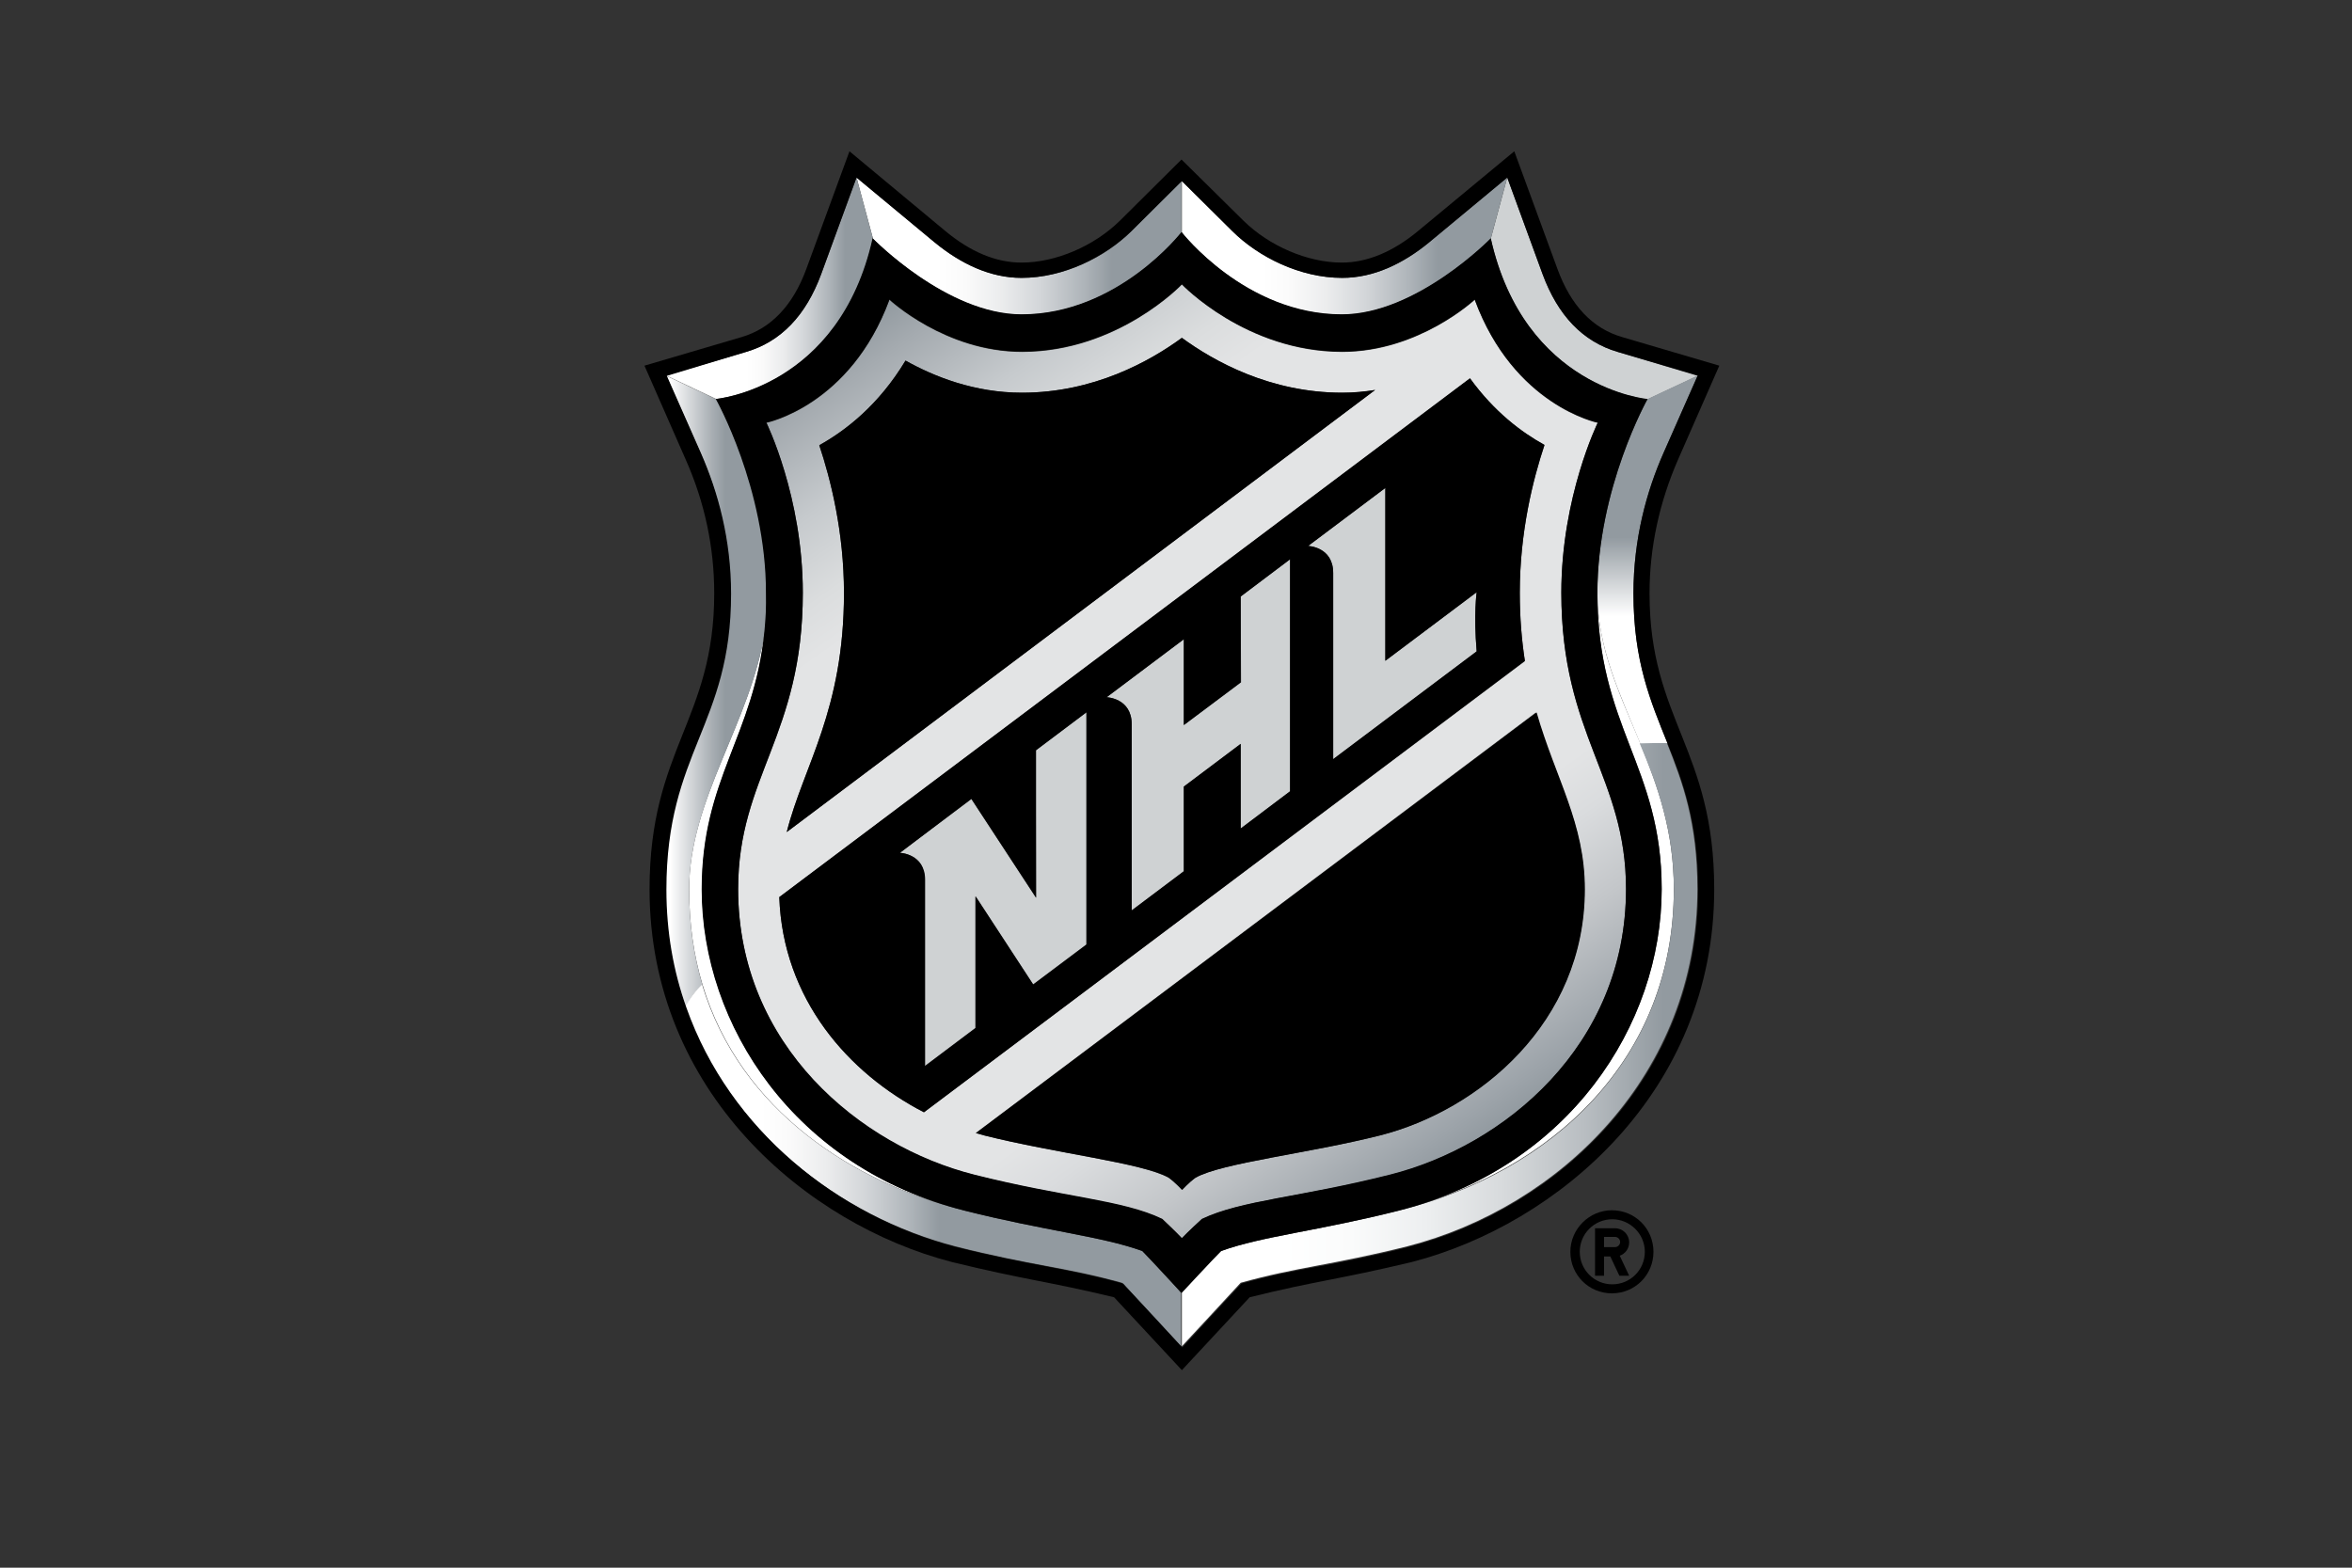 <?xml version="1.0" encoding="utf-8"?>
<!-- Generator: Adobe Illustrator 26.0.2, SVG Export Plug-In . SVG Version: 6.00 Build 0)  -->
<svg version="1.1" id="Layer_1" xmlns="http://www.w3.org/2000/svg" xmlns:xlink="http://www.w3.org/1999/xlink" x="0px" y="0px"
	 viewBox="0 0 600 400" style="enable-background:new 0 0 600 400;" xml:space="preserve">
<rect x="0" y="0" width="600" height="400" fill="#333333" stroke="none"/>
<style type="text/css">
	.st0{clip-path:url(#SVGID_00000160909123762342872360000013409967254491401653_);}
	.st1{clip-path:url(#SVGID_00000138554202643978863850000006041158310138109318_);fill:#FFFFFF;}
	.st2{clip-path:url(#SVGID_00000138554202643978863850000006041158310138109318_);fill:#CFD2D3;}
	.st3{clip-path:url(#SVGID_00000138554202643978863850000006041158310138109318_);}
	
		.st4{clip-path:url(#SVGID_00000075862618577337220080000006082437556712684720_);fill:url(#SVGID_00000016797379661355123970000011752488942312020398_);}
	
		.st5{clip-path:url(#SVGID_00000118361934845278753860000013914125849413312384_);fill:url(#SVGID_00000026883214392066557830000007407581290565303191_);}
	
		.st6{clip-path:url(#SVGID_00000065052759541781690570000002787982640977804182_);fill:url(#SVGID_00000116916017519609616130000013289358755050827658_);}
	
		.st7{clip-path:url(#SVGID_00000063610655604819065440000002057310543309525178_);fill:url(#SVGID_00000118358114041264811430000005327243523227290553_);}
	
		.st8{clip-path:url(#SVGID_00000029022428215640396350000009361885625261175460_);fill:url(#SVGID_00000088115909781058395040000013658622134387126674_);}
	
		.st9{clip-path:url(#SVGID_00000009582861854118071150000013278700008850455192_);fill:url(#SVGID_00000174582876585679454300000009147732459013529476_);}
	
		.st10{clip-path:url(#SVGID_00000080895181683418626970000017119407489762509440_);fill:url(#SVGID_00000156574126332232278310000009849169049370571454_);}
	
		.st11{clip-path:url(#SVGID_00000033345508345886935150000016089164721980939919_);fill:url(#SVGID_00000039128999977292315250000008170129354087721654_);}
</style>
<g>
	<defs>
		<rect id="SVGID_1_" x="113.1" y="-24" width="366.9" height="448"/>
	</defs>
	<clipPath id="SVGID_00000056400246593582034110000000657519005901649570_">
		<use xlink:href="#SVGID_1_"  style="overflow:visible;"/>
	</clipPath>
	<g style="clip-path:url(#SVGID_00000056400246593582034110000000657519005901649570_);">
		<defs>
			<rect id="SVGID_00000134227587978483082140000005033430132262519986_" x="164.4" y="38.5" width="274.2" height="311.1"/>
		</defs>
		<clipPath id="SVGID_00000141425450943459853520000014232061066180815765_">
			<use xlink:href="#SVGID_00000134227587978483082140000005033430132262519986_"  style="overflow:visible;"/>
		</clipPath>
		<path style="clip-path:url(#SVGID_00000141425450943459853520000014232061066180815765_);fill:#FFFFFF;" d="M179.1,226.9
			c0-28.3,13.2-39,16-65.8c-3.7,23.5-19.3,42.7-19.3,65.8c0,8.9,1.2,17,3.4,24.3c9.8,32.5,38.8,50.6,67,57.7
			C202.8,298,179.1,261.6,179.1,226.9"/>
		<path style="clip-path:url(#SVGID_00000141425450943459853520000014232061066180815765_);fill:#FFFFFF;" d="M418.5,189.8
			c-5.3-12.8-11-24.3-11-38.6c0,34.4,16.4,44.1,16.4,75.6c0,34.7-23.7,71.1-67.1,82c39.1-9.9,70.2-38.5,70.2-82
			C427,212.1,422.9,200.6,418.5,189.8"/>
		<path style="clip-path:url(#SVGID_00000141425450943459853520000014232061066180815765_);fill:#CFD2D3;" d="M412.7,89.8
			c-8.9-2.6-15.3-9.3-19.2-19.9l-9-24.6l-4.2,15.6c8.5,38.2,40,41,40,41l12.8-6"/>
		<path style="clip-path:url(#SVGID_00000141425450943459853520000014232061066180815765_);fill:#CFD2D3;" d="M264.3,229.1
			l-16.5-25.2l-18.3,13.7c0,0,6.4,0.2,6.4,6.9v47.5l12.9-9.7v-33.6l14.7,22.5l13.6-10.2v-59.2l-12.9,9.7"/>
		<path style="clip-path:url(#SVGID_00000141425450943459853520000014232061066180815765_);fill:#CFD2D3;" d="M316.6,174.1L302,185
			v-21.9l-19.7,14.8c0,0,6.4,0.2,6.4,6.9v47.5l13.3-10v-21.6l14.5-10.9v21.6l12.6-9.5v-59.2l-12.6,9.5"/>
		<path style="clip-path:url(#SVGID_00000141425450943459853520000014232061066180815765_);fill:#CFD2D3;" d="M353.4,168.6v-44.1
			l-19.7,14.8c0,0,6.4,0.2,6.4,6.9v47.5l36.6-27.5c-0.8-9.5,0-15.1,0-15.1"/>
		<g style="clip-path:url(#SVGID_00000141425450943459853520000014232061066180815765_);">
			<defs>
				<path id="SVGID_00000021814694793263870190000005498858884274757030_" d="M186.3,151.4c0,33.6-16.5,40.3-16.5,75.5
					c0,10.8,1.8,20.8,5.1,30.1c1-2.1,2.5-4.2,4.3-5.7c-2.2-7.4-3.4-15.5-3.4-24.3c0-23.1,15.6-42.3,19.3-65.8c0.3-3,0.5-6.3,0.5-9.8
					c0-26.8-12.8-49.5-12.8-49.5l-12.8-6l8.7,19.7C183,125.4,186.3,137.6,186.3,151.4"/>
			</defs>
			<clipPath id="SVGID_00000150806741395641000820000003504116848309511101_">
				<use xlink:href="#SVGID_00000021814694793263870190000005498858884274757030_"  style="overflow:visible;"/>
			</clipPath>
			
				<linearGradient id="SVGID_00000024687266481383293870000014188699513562510746_" gradientUnits="userSpaceOnUse" x1="64.599" y1="573.696" x2="74.675" y2="573.696" gradientTransform="matrix(3.273 0 0 -3.275 -44.171 2055.132)">
				<stop  offset="0" style="stop-color:#FFFFFF"/>
				<stop  offset="0.112" style="stop-color:#FFFFFF"/>
				<stop  offset="0.225" style="stop-color:#DFE1E3"/>
				<stop  offset="0.437" style="stop-color:#A8AEB3"/>
				<stop  offset="0.539" style="stop-color:#929AA0"/>
				<stop  offset="1" style="stop-color:#929AA0"/>
			</linearGradient>
			
				<rect x="169.8" y="95.8" style="clip-path:url(#SVGID_00000150806741395641000820000003504116848309511101_);fill:url(#SVGID_00000024687266481383293870000014188699513562510746_);" width="25.7" height="161.1"/>
		</g>
		<g style="clip-path:url(#SVGID_00000141425450943459853520000014232061066180815765_);">
			<defs>
				<path id="SVGID_00000113330439441817299670000000510369211741897881_" d="M407.5,151.3c0,14.2,5.8,25.8,11,38.6l6.9-0.2
					c-4.3-10.7-8.7-20.9-8.7-38.3c0-13.8,3.3-25.9,7.7-35.9l8.7-19.7l-12.8,6C420.3,101.8,407.5,124.5,407.5,151.3"/>
			</defs>
			<clipPath id="SVGID_00000008129505355811906120000000870892889172820666_">
				<use xlink:href="#SVGID_00000113330439441817299670000000510369211741897881_"  style="overflow:visible;"/>
			</clipPath>
			
				<linearGradient id="SVGID_00000040570778722422048110000017812096212236749232_" gradientUnits="userSpaceOnUse" x1="148.764" y1="483.016" x2="158.837" y2="483.016" gradientTransform="matrix(0 -9.332 -9.329 0 4926.11 1578.141)">
				<stop  offset="0" style="stop-color:#FFFFFF"/>
				<stop  offset="0.348" style="stop-color:#FFFFFF"/>
				<stop  offset="0.562" style="stop-color:#929AA0"/>
				<stop  offset="1" style="stop-color:#929AA0"/>
			</linearGradient>
			
				<rect x="407.5" y="95.8" style="clip-path:url(#SVGID_00000008129505355811906120000000870892889172820666_);fill:url(#SVGID_00000040570778722422048110000017812096212236749232_);" width="25.6" height="94"/>
		</g>
		<g style="clip-path:url(#SVGID_00000141425450943459853520000014232061066180815765_);">
			<defs>
				<path id="SVGID_00000111162226701099281140000017809971663938579590_" d="M291.4,319.2c-10.5-3.8-24.7-5.1-45.3-10.3
					c-28.1-7.1-57.2-25.2-67-57.7c-1.7,1.6-3.2,3.6-4.3,5.7c11.1,31.4,38.9,53.3,68.9,61.1c19.2,4.9,28.2,5.3,42.5,9.3
					c1.9,2,15.1,16.3,15.1,16.3v-13.7C301.5,329.9,292.8,320.5,291.4,319.2"/>
			</defs>
			<clipPath id="SVGID_00000010312217073682145140000000738260892659803276_">
				<use xlink:href="#SVGID_00000111162226701099281140000017809971663938579590_"  style="overflow:visible;"/>
			</clipPath>
			
				<linearGradient id="SVGID_00000060733012866774760010000016144143302371034788_" gradientUnits="userSpaceOnUse" x1="106.107" y1="501.663" x2="116.18" y2="501.663" gradientTransform="matrix(12.566 0 0 -12.571 -1158.444 6603.91)">
				<stop  offset="0" style="stop-color:#FFFFFF"/>
				<stop  offset="0.152" style="stop-color:#FFFFFF"/>
				<stop  offset="0.211" style="stop-color:#FAFAFA"/>
				<stop  offset="0.285" style="stop-color:#EBECED"/>
				<stop  offset="0.365" style="stop-color:#D2D5D8"/>
				<stop  offset="0.451" style="stop-color:#AFB5BA"/>
				<stop  offset="0.511" style="stop-color:#929AA0"/>
				<stop  offset="1" style="stop-color:#929AA0"/>
			</linearGradient>
			
				<rect x="174.9" y="251.2" style="clip-path:url(#SVGID_00000010312217073682145140000000738260892659803276_);fill:url(#SVGID_00000060733012866774760010000016144143302371034788_);" width="126.6" height="92.5"/>
		</g>
		<g style="clip-path:url(#SVGID_00000141425450943459853520000014232061066180815765_);">
			<defs>
				<path id="SVGID_00000176030508227291003180000014802442960061285259_" d="M248.5,299.8c22.9,5.8,37.9,6.5,48,11.3
					c0,0,3.6,3.4,5,4.9c1.4-1.5,5.1-4.9,5.1-4.9c10.1-4.9,25-5.5,48-11.3c28.9-7.3,60.2-32.9,60.2-72.9c0-28.7-16.5-39.2-16.5-75.6
					c0-24.5,9.3-43.4,9.3-43.4s-21.4-4.3-31.4-31.4c0,0-14.2,13.3-33.8,13.3c-24.5,0-40.9-17.2-40.9-17.2s-16.3,17.2-40.8,17.2
					c-19.6,0-33.8-13.3-33.8-13.3c-10,27.1-31.4,31.4-31.4,31.4s9.3,18.9,9.3,43.4c0,36.4-16.5,46.9-16.5,75.6
					C188.3,267,219.5,292.5,248.5,299.8 M404.2,226.9c0,34-27.1,56.4-52.2,62.8c-18.2,4.6-40.4,7-47.1,10.8
					c-1.5,1.1-3.4,3.1-3.4,3.1s-1.8-2-3.4-3.1c-6.7-3.8-28.9-6.2-47.1-10.8c-0.7-0.2-1.4-0.4-2.1-0.6l142.9-107.3
					C396.7,198.8,404.2,209.9,404.2,226.9z M394,113.6c-2.9,8.7-6.3,22.1-6.3,37.7c0,6.5,0.5,12.2,1.3,17.4L235.7,283.8
					c-19.2-9.9-36-28.8-36.9-54.9L375,96.6C381.2,105.1,388.2,110.4,394,113.6z M215.3,151.3c0-15.6-3.4-29-6.3-37.7
					c6.7-3.7,15.2-10.3,22-21.6c7.3,4.1,17.6,8.2,29.7,8.2c18.3,0,32.6-8,40.8-14c8.2,6,22.5,14,40.9,14c2.9,0,5.7-0.2,8.4-0.7
					L200.7,212.3C205,195.3,215.3,181.3,215.3,151.3z"/>
			</defs>
			<clipPath id="SVGID_00000076598261282526887120000000829957652519777702_">
				<use xlink:href="#SVGID_00000176030508227291003180000014802442960061285259_"  style="overflow:visible;"/>
			</clipPath>
			
				<linearGradient id="SVGID_00000105393619788370213760000018269213919299433350_" gradientUnits="userSpaceOnUse" x1="125.42" y1="484.091" x2="135.493" y2="484.091" gradientTransform="matrix(-14.898 -21.285 -21.276 14.904 12539.839 -4250.708)">
				<stop  offset="0" style="stop-color:#929AA0"/>
				<stop  offset="2.380878e-02" style="stop-color:#9CA3A9"/>
				<stop  offset="0.123" style="stop-color:#C3C6C9"/>
				<stop  offset="0.203" style="stop-color:#DADCDE"/>
				<stop  offset="0.253" style="stop-color:#E3E4E5"/>
				<stop  offset="0.753" style="stop-color:#E3E4E5"/>
				<stop  offset="0.8" style="stop-color:#DBDDDE"/>
				<stop  offset="0.873" style="stop-color:#C6CACD"/>
				<stop  offset="0.96" style="stop-color:#A4AAAF"/>
				<stop  offset="1" style="stop-color:#929AA0"/>
			</linearGradient>
			
				<polygon style="clip-path:url(#SVGID_00000076598261282526887120000000829957652519777702_);fill:url(#SVGID_00000105393619788370213760000018269213919299433350_);" points="
				262.8,422.5 73.9,152.6 340.2,-34 529.1,235.9 			"/>
		</g>
		<g style="clip-path:url(#SVGID_00000141425450943459853520000014232061066180815765_);">
			<defs>
				<path id="SVGID_00000121972889069964948970000000681617586973052859_" d="M260.6,80.3c24.6,0,40.8-21,40.8-21V46.2L288.6,59
					c-6.6,6.6-17.2,11.9-28,11.9c-8,0-15.5-3.6-22.1-9l-20-16.6l4.2,15.6C222.7,60.9,241.5,80.3,260.6,80.3"/>
			</defs>
			<clipPath id="SVGID_00000119104301582076909980000014032532139065505410_">
				<use xlink:href="#SVGID_00000121972889069964948970000000681617586973052859_"  style="overflow:visible;"/>
			</clipPath>
			
				<linearGradient id="SVGID_00000077318762025833388580000000111068184456167352_" gradientUnits="userSpaceOnUse" x1="103.595" y1="534.467" x2="113.668" y2="534.467" gradientTransform="matrix(8.238 0 0 -8.242 -634.946 4467.648)">
				<stop  offset="0" style="stop-color:#FFFFFF"/>
				<stop  offset="0.247" style="stop-color:#FFFFFF"/>
				<stop  offset="0.337" style="stop-color:#FAFAFA"/>
				<stop  offset="0.447" style="stop-color:#EBECED"/>
				<stop  offset="0.568" style="stop-color:#D2D5D8"/>
				<stop  offset="0.696" style="stop-color:#AFB5BA"/>
				<stop  offset="0.786" style="stop-color:#929AA0"/>
				<stop  offset="1" style="stop-color:#929AA0"/>
			</linearGradient>
			
				<rect x="218.5" y="45.3" style="clip-path:url(#SVGID_00000119104301582076909980000014032532139065505410_);fill:url(#SVGID_00000077318762025833388580000000111068184456167352_);" width="83" height="35"/>
		</g>
		<g style="clip-path:url(#SVGID_00000141425450943459853520000014232061066180815765_);">
			<defs>
				<path id="SVGID_00000055674892249052483350000016458745623440887212_" d="M427,226.9c0,43.5-31.1,72.2-70.2,82
					c-20.6,5.2-34.8,6.5-45.3,10.3c-1.3,1.3-10.1,10.7-10.1,10.7v13.7c0,0,13.3-14.3,15.1-16.3c14.3-4,23.3-4.5,42.5-9.3
					c38.9-10,74-43.9,74-91.2c0-17-3.8-27.3-7.8-37.3l-6.9,0.2C422.9,200.6,427,212.1,427,226.9"/>
			</defs>
			<clipPath id="SVGID_00000158736260042428790890000008869770701273103795_">
				<use xlink:href="#SVGID_00000055674892249052483350000016458745623440887212_"  style="overflow:visible;"/>
			</clipPath>
			
				<linearGradient id="SVGID_00000015321187533831681890000009315623073755625094_" gradientUnits="userSpaceOnUse" x1="115.337" y1="503.223" x2="125.409" y2="503.223" gradientTransform="matrix(13.073 0 0 -13.079 -1206.348 6848.042)">
				<stop  offset="0" style="stop-color:#FFFFFF"/>
				<stop  offset="0.197" style="stop-color:#FFFFFF"/>
				<stop  offset="0.328" style="stop-color:#FAFBFB"/>
				<stop  offset="0.472" style="stop-color:#EDEFF0"/>
				<stop  offset="0.623" style="stop-color:#D7DADC"/>
				<stop  offset="0.778" style="stop-color:#B9BEC2"/>
				<stop  offset="0.933" style="stop-color:#929AA0"/>
				<stop  offset="1" style="stop-color:#929AA0"/>
			</linearGradient>
			
				<rect x="301.5" y="189.6" style="clip-path:url(#SVGID_00000158736260042428790890000008869770701273103795_);fill:url(#SVGID_00000015321187533831681890000009315623073755625094_);" width="131.7" height="154.1"/>
		</g>
		<g style="clip-path:url(#SVGID_00000141425450943459853520000014232061066180815765_);">
			<defs>
				<path id="SVGID_00000019641435234620311710000005502520603241946292_" d="M342.3,80.3c19.1,0,38-19.4,38-19.4l4.2-15.6l-20,16.6
					c-6.6,5.4-14.1,9-22.1,9c-10.7,0-21.3-5.4-28-11.9l-12.9-12.8v13.1C301.5,59.3,317.7,80.3,342.3,80.3"/>
			</defs>
			<clipPath id="SVGID_00000096753571882520180940000002575122932788646810_">
				<use xlink:href="#SVGID_00000019641435234620311710000005502520603241946292_"  style="overflow:visible;"/>
			</clipPath>
			
				<linearGradient id="SVGID_00000134212493414775158670000000824459276448411058_" gradientUnits="userSpaceOnUse" x1="112.619" y1="534.413" x2="122.693" y2="534.413" gradientTransform="matrix(8.239 0 0 -8.242 -626.356 4467.42)">
				<stop  offset="0" style="stop-color:#FFFFFF"/>
				<stop  offset="0.247" style="stop-color:#FFFFFF"/>
				<stop  offset="0.337" style="stop-color:#FAFAFA"/>
				<stop  offset="0.447" style="stop-color:#EBECED"/>
				<stop  offset="0.568" style="stop-color:#D2D5D8"/>
				<stop  offset="0.696" style="stop-color:#AFB5BA"/>
				<stop  offset="0.786" style="stop-color:#929AA0"/>
				<stop  offset="1" style="stop-color:#929AA0"/>
			</linearGradient>
			
				<rect x="301.5" y="45.3" style="clip-path:url(#SVGID_00000096753571882520180940000002575122932788646810_);fill:url(#SVGID_00000134212493414775158670000000824459276448411058_);" width="83" height="35"/>
		</g>
		<g style="clip-path:url(#SVGID_00000141425450943459853520000014232061066180815765_);">
			<defs>
				<path id="SVGID_00000139285406649131623410000009800449650341275837_" d="M222.7,60.9l-4.2-15.6l-9,24.6
					c-3.9,10.6-10.3,17.3-19.2,19.9l-20.4,6l12.8,6C182.7,101.8,214.2,99.1,222.7,60.9"/>
			</defs>
			<clipPath id="SVGID_00000170963546004777480010000001463170519112870560_">
				<use xlink:href="#SVGID_00000139285406649131623410000009800449650341275837_"  style="overflow:visible;"/>
			</clipPath>
			
				<linearGradient id="SVGID_00000013186486478204446910000008192797003737147294_" gradientUnits="userSpaceOnUse" x1="85.735" y1="559.179" x2="95.807" y2="559.179" gradientTransform="matrix(5.235 0 0 -5.237 -278.853 3001.868)">
				<stop  offset="0" style="stop-color:#FFFFFF"/>
				<stop  offset="0.388" style="stop-color:#FFFFFF"/>
				<stop  offset="0.467" style="stop-color:#FAFAFA"/>
				<stop  offset="0.565" style="stop-color:#EBECED"/>
				<stop  offset="0.671" style="stop-color:#D2D5D8"/>
				<stop  offset="0.785" style="stop-color:#AFB5BA"/>
				<stop  offset="0.865" style="stop-color:#929AA0"/>
				<stop  offset="1" style="stop-color:#929AA0"/>
			</linearGradient>
			
				<rect x="169.9" y="45.3" style="clip-path:url(#SVGID_00000170963546004777480010000001463170519112870560_);fill:url(#SVGID_00000013186486478204446910000008192797003737147294_);" width="52.7" height="56.5"/>
		</g>
		<path style="clip-path:url(#SVGID_00000141425450943459853520000014232061066180815765_);" d="M182.2,151.4
			c0,32.3-16.5,39.7-16.5,75.5c0,51.7,40,85.5,77.1,95.1c18.8,4.6,24.4,4.9,41.4,9c1.4,1.5,17.3,18.6,17.3,18.6s15.9-17.1,17.3-18.6
			c16.9-4.2,22.6-4.5,41.4-9c37.1-9.6,77.1-43.4,77.1-95.1c0-35.9-16.5-43.2-16.5-75.5c0-11.7,2.5-23.2,7.3-34.2l10.5-23.9
			l-24.8-7.3c-7.6-2.2-13.1-8.1-16.5-17.4l-11-30l-24.5,20.3c-6.5,5.4-13.1,8.1-19.5,8.1c-8.7,0-18.5-4.2-25.1-10.7l-15.8-15.6
			l-15.7,15.6c-6.6,6.5-16.4,10.7-25.1,10.7c-6.5,0-13-2.7-19.5-8.1l-24.4-20.3l-11,30c-3.4,9.3-9,15.2-16.5,17.4l-24.8,7.3
			l10.5,23.9C179.8,128.2,182.2,139.7,182.2,151.4 M190.3,89.8c8.9-2.6,15.3-9.3,19.2-19.9l9-24.6l20,16.6c6.6,5.4,14.1,9,22.1,9
			c10.7,0,21.3-5.4,28-11.9l12.9-12.8L314.4,59c6.6,6.6,17.2,11.9,28,11.9c8,0,15.5-3.6,22.1-9l20-16.6l9,24.6
			c3.9,10.6,10.3,17.3,19.2,19.9l20.4,6l-8.7,19.7c-4.4,9.9-7.7,22.1-7.7,35.9c0,17.4,4.4,27.6,8.7,38.3c4,9.9,7.8,20.3,7.8,37.3
			c0,47.2-35.1,81.1-74,91.2c-19.2,4.9-28.2,5.3-42.5,9.3c-1.9,2-15.1,16.3-15.1,16.3s-13.2-14.3-15.1-16.3
			c-14.3-4-23.3-4.5-42.5-9.3c-30-7.7-57.8-29.7-68.9-61.1c-3.3-9.2-5.1-19.3-5.1-30.1c0-35.3,16.5-41.9,16.5-75.5
			c0-13.8-3.3-25.9-7.7-35.9l-8.7-19.7L190.3,89.8z"/>
		<path style="clip-path:url(#SVGID_00000141425450943459853520000014232061066180815765_);" d="M249,289.1c0.7,0.2,1.4,0.4,2.1,0.6
			c18.2,4.6,40.4,7,47.1,10.8c1.5,1.1,3.4,3.1,3.4,3.1s1.8-2,3.4-3.1c6.7-3.8,28.9-6.2,47.1-10.8c25.2-6.4,52.2-28.8,52.2-62.8
			c0-16.9-7.4-28.1-12.3-45.1"/>
		<path style="clip-path:url(#SVGID_00000141425450943459853520000014232061066180815765_);" d="M200.7,212.3L350.8,99.5
			c-2.7,0.4-5.5,0.7-8.4,0.7c-18.3,0-32.7-8-40.9-14c-8.2,6-22.5,14-40.8,14c-12.1,0-22.4-4.1-29.7-8.2c-6.8,11.3-15.2,17.8-22,21.6
			c2.9,8.7,6.3,22.1,6.3,37.7C215.3,181.3,205,195.3,200.7,212.3"/>
		<path style="clip-path:url(#SVGID_00000141425450943459853520000014232061066180815765_);" d="M235.7,283.8L389,168.6
			c-0.8-5.2-1.3-10.9-1.3-17.4c0-15.6,3.4-29,6.3-37.7c-5.8-3.2-12.8-8.4-19-17L198.8,228.9C199.7,255,216.5,273.9,235.7,283.8
			 M353.4,124.5v44.1l23.3-17.5c0,0-0.8,5.6,0,15.1l-36.6,27.5v-47.5c0-6.7-6.4-6.9-6.4-6.9L353.4,124.5z M302,163.1V185l14.5-10.9
			v-21.9l12.6-9.5v59.2l-12.6,9.5v-21.6L302,200.7v21.6l-13.3,10v-47.5c0-6.7-6.4-6.9-6.4-6.9L302,163.1z M247.8,203.8l16.5,25.2
			v-37.6l12.9-9.7V241l-13.6,10.2l-14.7-22.5v33.6l-12.9,9.7v-47.5c0-6.7-6.4-6.9-6.4-6.9L247.8,203.8z"/>
		<path style="clip-path:url(#SVGID_00000141425450943459853520000014232061066180815765_);" d="M195,161.1
			c-2.7,26.8-16,37.5-16,65.8c0,34.7,23.7,71.1,67.1,82c20.6,5.2,34.8,6.5,45.3,10.3c1.3,1.3,10,10.7,10,10.7s8.7-9.4,10.1-10.7
			c10.5-3.8,24.7-5.1,45.3-10.3c43.4-11,67.1-47.4,67.1-82c0-31.5-16.4-41.2-16.4-75.6c0-26.8,12.8-49.5,12.8-49.5s-31.4-2.7-40-41
			c0,0-18.9,19.4-38,19.4c-24.6,0-40.9-21-40.9-21s-16.2,21-40.8,21c-19.1,0-38-19.4-38-19.4c-8.5,38.2-40,41-40,41
			s12.8,22.7,12.8,49.5C195.5,154.8,195.3,158.1,195,161.1 M195.5,107.8c0,0,21.4-4.3,31.4-31.4c0,0,14.2,13.3,33.8,13.3
			c24.5,0,40.8-17.2,40.8-17.2s16.3,17.2,40.9,17.2c19.6,0,33.8-13.3,33.8-13.3c10,27.1,31.4,31.4,31.4,31.4s-9.3,18.9-9.3,43.4
			c0,36.4,16.5,46.9,16.5,75.6c0,40.1-31.2,65.6-60.2,72.9c-22.9,5.8-37.9,6.5-48,11.3c0,0-3.7,3.4-5.1,4.9c-1.4-1.5-5-4.9-5-4.9
			c-10.1-4.9-25.1-5.5-48-11.3c-28.9-7.3-60.2-32.9-60.2-72.9c0-28.7,16.5-39.2,16.5-75.6C204.8,126.7,195.5,107.8,195.5,107.8z"/>
		<path style="clip-path:url(#SVGID_00000141425450943459853520000014232061066180815765_);" d="M400.6,319.4
			c0,5.9,4.7,10.6,10.6,10.6c5.9,0,10.6-4.7,10.6-10.6c0-5.9-4.7-10.6-10.6-10.6C405.4,308.8,400.6,313.6,400.6,319.4 M419.6,319.4
			c0,4.6-3.7,8.3-8.3,8.3c-4.6,0-8.3-3.7-8.3-8.3c0-4.6,3.7-8.3,8.3-8.3C415.8,311.1,419.6,314.8,419.6,319.4z"/>
		<path style="clip-path:url(#SVGID_00000141425450943459853520000014232061066180815765_);" d="M406.9,325.5h2.3v-4.9h1.6l2.3,4.9
			h2.5l-2.4-5.1c1.4-0.5,2.4-1.8,2.4-3.4c0-2-1.6-3.6-3.6-3.6h-5.1 M409.2,315.6h2.8c0.7,0,1.3,0.6,1.3,1.3s-0.6,1.3-1.3,1.3h-2.8
			V315.6z"/>
	</g>
</g>
</svg>
